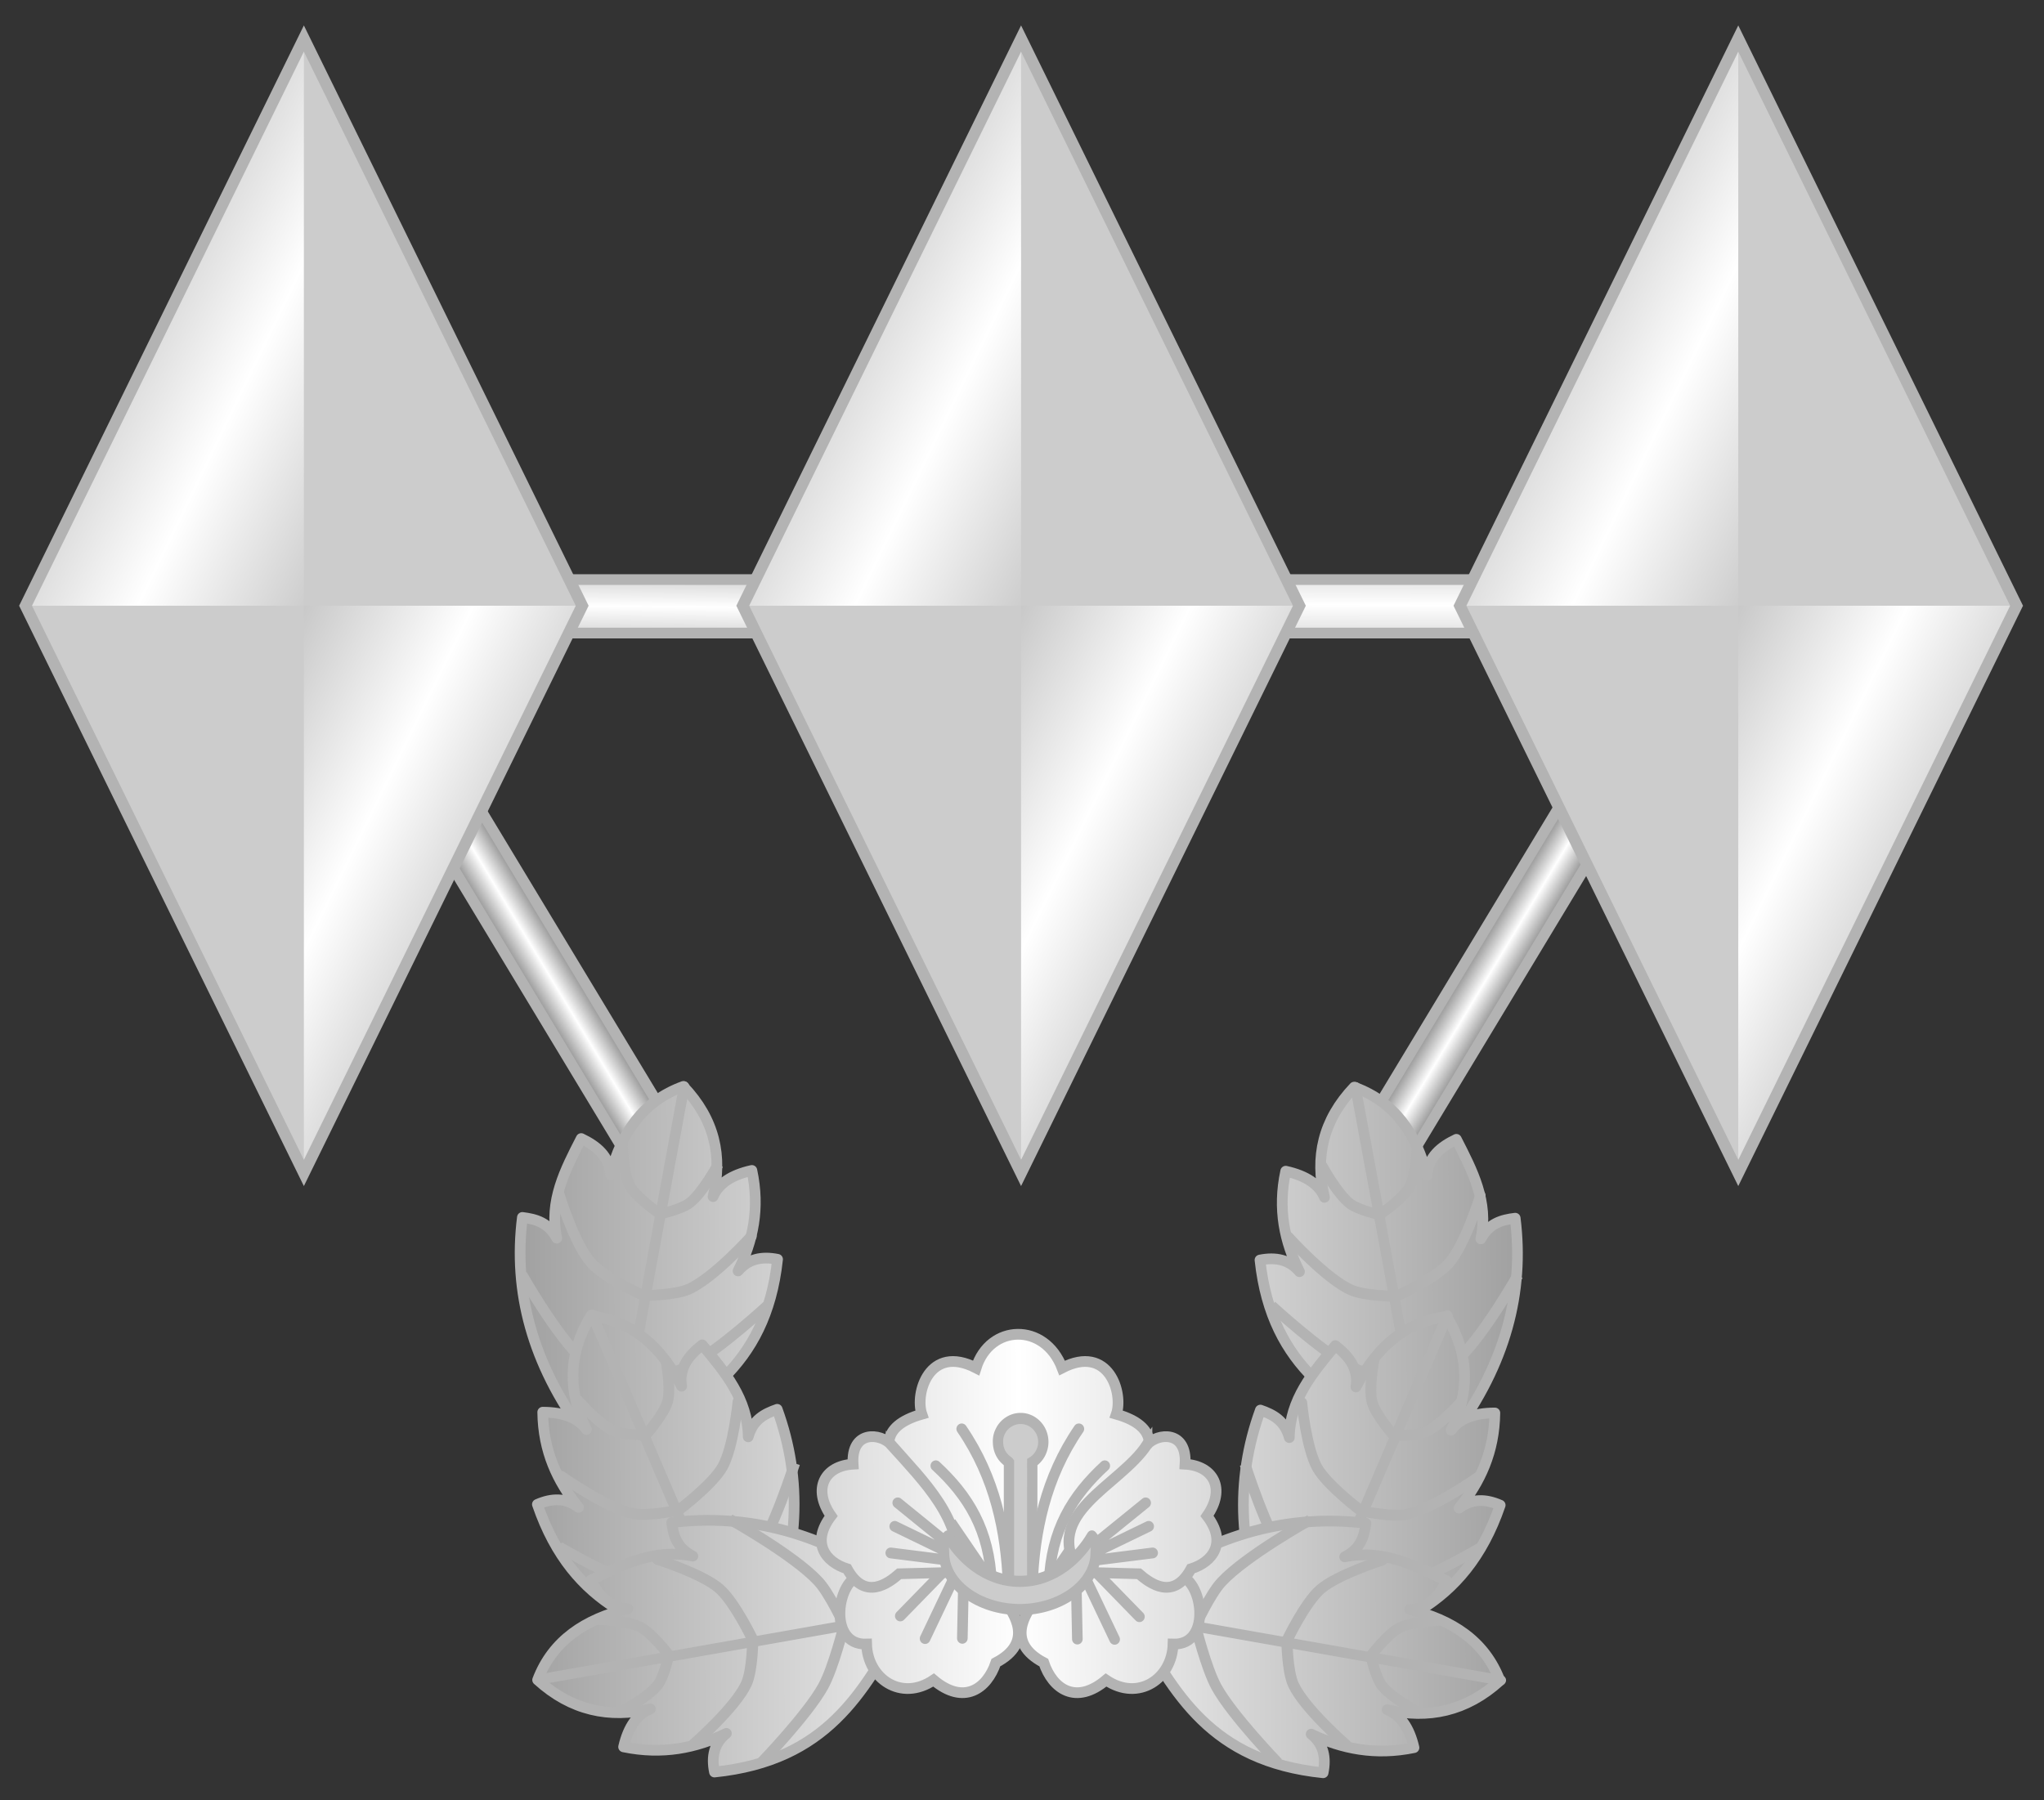 <svg xmlns="http://www.w3.org/2000/svg" xmlns:xlink="http://www.w3.org/1999/xlink" width="840.253px" height="740.146px" x="0px" y="0px" style="enable-background:new 0 0 1400 980" viewBox="0 0 840.253 740.146"><rect x="0" y="0" width="840.253" height="740.146" fill="#333333" stroke="none"/><defs><linearGradient xlink:href="#a" id="v" x1="-262.153" x2="-226.653" y1="292.937" y2="292.842" gradientTransform="translate(-.532 -23.386)" gradientUnits="userSpaceOnUse"/><linearGradient id="a"><stop offset="0" style="stop-color:#777;stop-opacity:1"/><stop offset="0.5" style="stop-color:#fff;stop-opacity:1"/><stop offset="1" style="stop-color:#777;stop-opacity:1"/></linearGradient><linearGradient xlink:href="#a" id="l" x1="-262.153" x2="-226.653" y1="292.937" y2="292.842" gradientTransform="translate(-.532 -23.386)" gradientUnits="userSpaceOnUse"/><linearGradient xlink:href="#a" id="m" x1="-262.153" x2="-226.653" y1="292.937" y2="292.842" gradientTransform="translate(-.532 -23.386)" gradientUnits="userSpaceOnUse"/><linearGradient xlink:href="#a" id="n" x1="-262.153" x2="-226.653" y1="292.937" y2="292.842" gradientTransform="translate(-.532 -23.386)" gradientUnits="userSpaceOnUse"/><linearGradient xlink:href="#a" id="o" x1="-262.153" x2="-226.653" y1="292.937" y2="292.842" gradientTransform="translate(-.532 -23.386)" gradientUnits="userSpaceOnUse"/><linearGradient xlink:href="#a" id="p" x1="-262.153" x2="-226.653" y1="292.937" y2="292.842" gradientTransform="translate(-.532 -23.386)" gradientUnits="userSpaceOnUse"/><linearGradient xlink:href="#a" id="q" x1="-262.153" x2="-226.653" y1="292.937" y2="292.842" gradientTransform="translate(-.532 -23.386)" gradientUnits="userSpaceOnUse"/><linearGradient xlink:href="#a" id="r" x1="-262.153" x2="-226.653" y1="292.937" y2="292.842" gradientTransform="translate(-.532 -23.386)" gradientUnits="userSpaceOnUse"/><linearGradient xlink:href="#a" id="s" x1="-262.153" x2="-226.653" y1="292.937" y2="292.842" gradientTransform="translate(-.532 -23.386)" gradientUnits="userSpaceOnUse"/><linearGradient xlink:href="#a" id="t" x1="-262.153" x2="-226.653" y1="292.937" y2="292.842" gradientTransform="translate(-.532 -23.386)" gradientUnits="userSpaceOnUse"/><linearGradient xlink:href="#a" id="u" x1="-262.153" x2="-226.653" y1="292.937" y2="292.842" gradientTransform="translate(-.532 -23.386)" gradientUnits="userSpaceOnUse"/><linearGradient xlink:href="#a" id="b" x1="-145.873" x2="-145.855" y1="72.696" y2="66.282" gradientTransform="translate(259.783 -15.087)" gradientUnits="userSpaceOnUse"/><linearGradient xlink:href="#a" id="c" x1="-145.906" x2="-145.855" y1="71.894" y2="67.184" gradientTransform="translate(242.056 -15.087)" gradientUnits="userSpaceOnUse"/><linearGradient xlink:href="#a" id="d" x1="-83.008" x2="-81.502" y1="139.166" y2="139.166" gradientTransform="translate(214.363 -147.04)" gradientUnits="userSpaceOnUse"/><linearGradient xlink:href="#a" id="e" x1="-83.008" x2="-81.502" y1="139.166" y2="139.166" gradientTransform="translate(35.716 -39.172)" gradientUnits="userSpaceOnUse"/><linearGradient xlink:href="#a" id="j" x1="-52.66" x2="-40.374" y1="151.019" y2="125.364" gradientUnits="userSpaceOnUse"/><linearGradient xlink:href="#a" id="k" x1="-62.197" x2="-50.66" y1="156.986" y2="133.173" gradientUnits="userSpaceOnUse"/><linearGradient xlink:href="#a" id="f" x1="-52.66" x2="-40.374" y1="151.019" y2="125.364" gradientUnits="userSpaceOnUse"/><linearGradient xlink:href="#a" id="g" x1="-62.197" x2="-50.66" y1="156.986" y2="133.173" gradientUnits="userSpaceOnUse"/><linearGradient xlink:href="#a" id="h" x1="-52.66" x2="-40.374" y1="151.019" y2="125.364" gradientUnits="userSpaceOnUse"/><linearGradient xlink:href="#a" id="i" x1="-62.197" x2="-50.66" y1="156.986" y2="133.173" gradientUnits="userSpaceOnUse"/></defs><path fill="none" d="M0 0h840.253v740.146H0z" style="fill:#070707;fill-opacity:0;pointer-events:none"/><path d="M104.388 53.774h17.727v1.323h-17.727v-1.323Z" style="opacity:1;fill:url(#b);fill-opacity:1;stroke:#b3b3b3;stroke-width:.265;stroke-linecap:round;stroke-linejoin:miter;stroke-miterlimit:4;stroke-dasharray:none;stroke-opacity:1" transform="matrix(16.631 0 0 16.631 -1316.328 -656.024)"/><path d="M86.66 53.774h17.728v1.323H86.66v-1.323Z" style="opacity:1;fill:url(#c);fill-opacity:1;stroke:#b3b3b3;stroke-width:.265;stroke-linecap:round;stroke-linejoin:miter;stroke-miterlimit:4;stroke-dasharray:none;stroke-opacity:1" transform="matrix(16.631 0 0 16.631 -1316.328 -656.024)"/><path d="M131.447-15.812h1.323V.063h-1.323v-15.875Z" style="opacity:1;fill:url(#d);fill-opacity:1;stroke:#b3b3b3;stroke-width:.265;stroke-linecap:round;stroke-linejoin:miter;stroke-miterlimit:4;stroke-dasharray:none;stroke-opacity:1" transform="rotate(31.115 520 -2692.029) scale(16.631)"/><path d="M-47.2 92.056h1.323v15.875H-47.2V92.056Z" style="opacity:1;fill:url(#e);fill-opacity:1;stroke:#b3b3b3;stroke-width:.265;stroke-linecap:round;stroke-linejoin:miter;stroke-miterlimit:4;stroke-dasharray:none;stroke-opacity:1" transform="scale(-16.631 16.631) rotate(31.115 110.413 122.419)"/><g style="stroke-width:.402;stroke-miterlimit:4;stroke-dasharray:none"><path d="m-52.66 131.356-20 9.663 20 9.663 19.958-9.663z" style="fill:#ccc;fill-opacity:1;stroke:none;stroke-width:.402;stroke-linecap:butt;stroke-linejoin:miter;stroke-miterlimit:4;stroke-dasharray:none;stroke-opacity:1" transform="matrix(0 -11.685 11.84 0 -1249.92 -366.279)"/><path d="M-52.66 141.019h19.958l-19.958-9.663z" style="fill:url(#f);fill-opacity:1;stroke:none;stroke-width:.402;stroke-linecap:butt;stroke-linejoin:miter;stroke-miterlimit:4;stroke-dasharray:none;stroke-opacity:1" transform="matrix(0 -11.685 11.84 0 -1249.92 -366.279)"/><path d="M-52.66 150.682v-9.663H-72.62z" style="fill:url(#g);fill-opacity:1;stroke:none;stroke-width:.402;stroke-linecap:butt;stroke-linejoin:miter;stroke-miterlimit:4;stroke-dasharray:none;stroke-opacity:1" transform="matrix(0 -11.685 11.84 0 -1249.92 -366.279)"/><path d="m-52.66 131.356-19.959 9.663 19.959 9.663 19.958-9.663z" style="fill:none;fill-opacity:1;stroke:#b3b3b3;stroke-width:.402;stroke-linecap:butt;stroke-linejoin:miter;stroke-miterlimit:4;stroke-dasharray:none;stroke-opacity:1" transform="matrix(0 -11.685 11.84 0 -1249.92 -366.279)"/></g><g style="stroke-width:.402;stroke-miterlimit:4;stroke-dasharray:none"><path d="m-52.66 131.356-20 9.663 20 9.663 19.958-9.663z" style="fill:#ccc;fill-opacity:1;stroke:none;stroke-width:.402;stroke-linecap:butt;stroke-linejoin:miter;stroke-miterlimit:4;stroke-dasharray:none;stroke-opacity:1" transform="matrix(0 -11.685 11.84 0 -1544.747 -366.28)"/><path d="M-52.66 141.019h19.958l-19.958-9.663z" style="fill:url(#h);fill-opacity:1;stroke:none;stroke-width:.402;stroke-linecap:butt;stroke-linejoin:miter;stroke-miterlimit:4;stroke-dasharray:none;stroke-opacity:1" transform="matrix(0 -11.685 11.84 0 -1544.747 -366.28)"/><path d="M-52.66 150.682v-9.663H-72.62z" style="fill:url(#i);fill-opacity:1;stroke:none;stroke-width:.402;stroke-linecap:butt;stroke-linejoin:miter;stroke-miterlimit:4;stroke-dasharray:none;stroke-opacity:1" transform="matrix(0 -11.685 11.84 0 -1544.747 -366.28)"/><path d="m-52.66 131.356-19.959 9.663 19.959 9.663 19.958-9.663z" style="fill:none;fill-opacity:1;stroke:#b3b3b3;stroke-width:.402;stroke-linecap:butt;stroke-linejoin:miter;stroke-miterlimit:4;stroke-dasharray:none;stroke-opacity:1" transform="matrix(0 -11.685 11.84 0 -1544.747 -366.28)"/></g><g style="stroke-width:.402;stroke-miterlimit:4;stroke-dasharray:none"><path d="m-52.66 131.356-20 9.663 20 9.663 19.958-9.663z" style="fill:#ccc;fill-opacity:1;stroke:none;stroke-width:.402;stroke-linecap:butt;stroke-linejoin:miter;stroke-miterlimit:4;stroke-dasharray:none;stroke-opacity:1" transform="matrix(0 -11.685 11.84 0 -955.093 -366.28)"/><path d="M-52.66 141.019h19.958l-19.958-9.663z" style="fill:url(#j);fill-opacity:1;stroke:none;stroke-width:.402;stroke-linecap:butt;stroke-linejoin:miter;stroke-miterlimit:4;stroke-dasharray:none;stroke-opacity:1" transform="matrix(0 -11.685 11.84 0 -955.093 -366.28)"/><path d="M-52.66 150.682v-9.663H-72.62z" style="fill:url(#k);fill-opacity:1;stroke:none;stroke-width:.402;stroke-linecap:butt;stroke-linejoin:miter;stroke-miterlimit:4;stroke-dasharray:none;stroke-opacity:1" transform="matrix(0 -11.685 11.84 0 -955.093 -366.28)"/><path d="m-52.66 131.356-19.959 9.663 19.959 9.663 19.958-9.663z" style="fill:none;fill-opacity:1;stroke:#b3b3b3;stroke-width:.402;stroke-linecap:butt;stroke-linejoin:miter;stroke-miterlimit:4;stroke-dasharray:none;stroke-opacity:1" transform="matrix(0 -11.685 11.84 0 -955.093 -366.28)"/></g><g style="stroke-width:.265;stroke-miterlimit:4;stroke-dasharray:none"><path d="M-234.174 269.363c1.258-1.708 1.74-3.484 1.509-5.322-.326.04-.64.119-.85.511.197-.915-.208-1.687-.604-2.461-.389.186-.695.434-.725.89-.266-1.025-.795-1.814-1.801-2.18-.777.818-.972 1.735-.734 2.724-.132-.314-.445-.533-.958-.646-.204.94-.027 1.746.34 2.484-.253-.3-.59-.365-.976-.288.29 2.722 2.032 3.592 3.725 4.527" style="fill:url(#l);fill-opacity:1;fill-rule:evenodd;stroke:#b3b3b3;stroke-width:.265;stroke-linecap:round;stroke-linejoin:round;stroke-miterlimit:4;stroke-dasharray:none;stroke-opacity:1" transform="matrix(16.631 0 0 16.631 4492.322 -3890.385)"/><g style="fill:#ccc;fill-opacity:1;stroke:#b3b3b3;stroke-width:.242;stroke-miterlimit:4;stroke-dasharray:none;stroke-opacity:1"><g style="fill:#ccc;fill-opacity:1;stroke:#b3b3b3;stroke-width:.722;stroke-miterlimit:4;stroke-dasharray:none;stroke-opacity:1"><path d="m496.071 632.898 3.305 23.605" style="fill:#ccc;fill-opacity:1;fill-rule:evenodd;stroke:#b3b3b3;stroke-width:.722;stroke-linecap:round;stroke-linejoin:round;stroke-miterlimit:4;stroke-dasharray:none;stroke-opacity:1" transform="matrix(-5.66 2.002 1.929 5.876 2144.15 -4264.894)"/><path d="M503.641 640.777s-1.551 3.452-2.948 4.71c-.77.696-2.81 1.401-2.81 1.401M490.26 642.44s2.023 2.745 3.509 3.553c1.212.659 4.113.895 4.113.895" style="fill:none;fill-opacity:1;fill-rule:evenodd;stroke:#b3b3b3;stroke-width:.722;stroke-linecap:round;stroke-linejoin:round;stroke-miterlimit:4;stroke-dasharray:none;stroke-opacity:1" transform="matrix(-5.66 2.002 1.929 5.876 2144.15 -4264.894)"/></g><path d="M315.574 213.258s.672.018.957.172c.273.147.64.673.64.673s-.107.47-.25.655c-.22.29-.884.642-.884.642M319.25 216.523s1.024-1.085 1.375-1.734c.235-.435.469-1.406.469-1.406s-.318-.716-.578-1c-.539-.588-1.957-1.372-1.957-1.372" style="fill:none;fill-opacity:1;stroke:#b3b3b3;stroke-width:.242;stroke-linecap:butt;stroke-linejoin:miter;stroke-miterlimit:4;stroke-dasharray:none;stroke-opacity:1" transform="matrix(0 17.961 -18.368 0 4499.782 -5197.228)"/></g><path d="M-238.673 274.3c-.849-1.935-.925-3.77-.29-5.515.309.109.597.252.715.68.012-.936.579-1.603 1.137-2.275.339.264.582.572.51 1.023.487-.944 1.18-1.602 2.243-1.744.576.963.563 1.899.11 2.814.199-.279.553-.426 1.08-.427-.011.96-.362 1.71-.885 2.353.315-.24.658-.231 1.017-.074-.887 2.595-2.782 3.074-4.642 3.627" style="fill:url(#m);fill-opacity:1;fill-rule:evenodd;stroke:#b3b3b3;stroke-width:.265;stroke-linecap:round;stroke-linejoin:round;stroke-miterlimit:4;stroke-dasharray:none;stroke-opacity:1" transform="matrix(16.631 0 0 16.631 4492.322 -3890.385)"/><g style="fill:#ccc;fill-opacity:1;stroke:#b3b3b3;stroke-width:.242;stroke-miterlimit:4;stroke-dasharray:none;stroke-opacity:1"><g style="fill:#ccc;fill-opacity:1;stroke:#b3b3b3;stroke-width:.722;stroke-miterlimit:4;stroke-dasharray:none;stroke-opacity:1"><path d="m496.071 632.898 3.305 23.605" style="fill:#ccc;fill-opacity:1;fill-rule:evenodd;stroke:#b3b3b3;stroke-width:.722;stroke-linecap:round;stroke-linejoin:round;stroke-miterlimit:4;stroke-dasharray:none;stroke-opacity:1" transform="matrix(5.08 3.157 -3.189 5.325 93.22 -4395.266)"/><path d="M503.581 640.915s-1.527 3.35-2.888 4.573c-.772.693-2.81 1.4-2.81 1.4M490.569 642.875s1.865 2.407 3.2 3.118c1.22.648 4.113.895 4.113.895" style="fill:none;fill-opacity:1;fill-rule:evenodd;stroke:#b3b3b3;stroke-width:.722;stroke-linecap:round;stroke-linejoin:round;stroke-miterlimit:4;stroke-dasharray:none;stroke-opacity:1" transform="matrix(5.08 3.157 -3.189 5.325 93.22 -4395.266)"/></g><path d="M315.574 213.258s.67.022.957.172c.268.14.64.64.64.64s-.102.493-.25.688c-.219.29-.884.642-.884.642M319.25 216.523s1.024-1.085 1.375-1.734c.235-.435.469-1.406.469-1.406s-.32-.715-.578-1c-.547-.603-1.985-1.422-1.985-1.422" style="fill:none;fill-opacity:1;stroke:#b3b3b3;stroke-width:.242;stroke-linecap:butt;stroke-linejoin:miter;stroke-miterlimit:4;stroke-dasharray:none;stroke-opacity:1" transform="matrix(-3.992 17.532 17.929 3.903 -1998.921 -5805.861)"/></g><path d="M-241.798 273.059c1.747-1.23 3.563-1.702 5.442-1.476-.041.319-.121.625-.523.83.936-.191 1.726.205 2.518.592-.19.38-.445.68-.91.71 1.047.259 1.855.776 2.228 1.76-.836.76-1.774.95-2.786.717.322.13.546.435.662.938-.962.198-1.786.026-2.541-.334.308.249.373.578.295.955-2.784-.283-3.674-1.987-4.63-3.642" style="fill:url(#n);fill-opacity:1;fill-rule:evenodd;stroke:#b3b3b3;stroke-width:.265;stroke-linecap:round;stroke-linejoin:round;stroke-miterlimit:4;stroke-dasharray:none;stroke-opacity:1" transform="matrix(16.631 0 0 16.631 4492.322 -3890.385)"/><path d="M-255.697 269.344c-1.258-1.708-1.74-3.484-1.508-5.322.325.041.639.12.85.512-.197-.915.207-1.687.604-2.462.388.186.694.435.725.89.265-1.024.794-1.814 1.8-2.179.778.818.972 1.734.734 2.724.132-.315.445-.533.959-.647.203.94.027 1.747-.341 2.485.254-.301.59-.365.976-.288-.289 2.722-2.032 3.592-3.724 4.526" style="fill:url(#o);fill-opacity:1;fill-rule:evenodd;stroke:#b3b3b3;stroke-width:.265;stroke-linecap:round;stroke-linejoin:round;stroke-miterlimit:4;stroke-dasharray:none;stroke-opacity:1" transform="matrix(16.631 0 0 16.631 4492.322 -3890.385)"/><g style="fill:#ccc;fill-opacity:1;stroke:#b3b3b3;stroke-width:.242;stroke-miterlimit:4;stroke-dasharray:none;stroke-opacity:1"><g style="fill:#ccc;fill-opacity:1;stroke:#b3b3b3;stroke-width:.722;stroke-miterlimit:4;stroke-dasharray:none;stroke-opacity:1"><path d="m496.071 632.898 3.305 23.605" style="fill:#ccc;fill-opacity:1;fill-rule:evenodd;stroke:#b3b3b3;stroke-width:.722;stroke-linecap:round;stroke-linejoin:round;stroke-miterlimit:4;stroke-dasharray:none;stroke-opacity:1" transform="matrix(5.66 2.002 -1.929 5.876 -1305.661 -4265.2)"/><path d="M503.641 640.777s-1.551 3.452-2.948 4.71c-.77.696-2.81 1.401-2.81 1.401M490.26 642.44s2.023 2.745 3.509 3.553c1.212.659 4.113.895 4.113.895" style="fill:none;fill-opacity:1;fill-rule:evenodd;stroke:#b3b3b3;stroke-width:.722;stroke-linecap:round;stroke-linejoin:round;stroke-miterlimit:4;stroke-dasharray:none;stroke-opacity:1" transform="matrix(5.66 2.002 -1.929 5.876 -1305.661 -4265.2)"/></g><path d="M315.574 213.258s.672.018.957.172c.273.147.64.673.64.673s-.107.47-.25.655c-.22.29-.884.642-.884.642M319.25 216.523s1.024-1.085 1.375-1.734c.235-.435.469-1.406.469-1.406s-.318-.716-.578-1c-.539-.588-1.957-1.372-1.957-1.372" style="fill:none;fill-opacity:1;stroke:#b3b3b3;stroke-width:.242;stroke-linecap:butt;stroke-linejoin:miter;stroke-miterlimit:4;stroke-dasharray:none;stroke-opacity:1" transform="matrix(0 17.961 18.368 0 -3661.294 -5197.534)"/></g><path d="M-251.197 274.281c.848-1.934.924-3.77.29-5.515-.31.11-.598.252-.716.68-.011-.935-.578-1.603-1.137-2.274-.338.264-.581.572-.51 1.023-.487-.944-1.179-1.602-2.242-1.745-.577.964-.563 1.9-.11 2.815-.2-.28-.554-.426-1.08-.428.01.961.362 1.71.885 2.353-.315-.24-.658-.23-1.017-.074.887 2.596 2.782 3.075 4.641 3.627" style="fill:url(#p);fill-opacity:1;fill-rule:evenodd;stroke:#b3b3b3;stroke-width:.265;stroke-linecap:round;stroke-linejoin:round;stroke-miterlimit:4;stroke-dasharray:none;stroke-opacity:1" transform="matrix(16.631 0 0 16.631 4492.322 -3890.385)"/><g style="fill:#ccc;fill-opacity:1;stroke:#b3b3b3;stroke-width:.242;stroke-miterlimit:4;stroke-dasharray:none;stroke-opacity:1"><g style="fill:#ccc;fill-opacity:1;stroke:#b3b3b3;stroke-width:.722;stroke-miterlimit:4;stroke-dasharray:none;stroke-opacity:1"><path d="m496.071 632.898 3.305 23.605" style="fill:#ccc;fill-opacity:1;fill-rule:evenodd;stroke:#b3b3b3;stroke-width:.722;stroke-linecap:round;stroke-linejoin:round;stroke-miterlimit:4;stroke-dasharray:none;stroke-opacity:1" transform="matrix(-5.08 3.157 3.189 5.325 745.269 -4395.573)"/><path d="M503.581 640.915s-1.527 3.35-2.888 4.573c-.772.693-2.81 1.4-2.81 1.4M490.569 642.875s1.865 2.407 3.2 3.118c1.22.648 4.113.895 4.113.895" style="fill:none;fill-opacity:1;fill-rule:evenodd;stroke:#b3b3b3;stroke-width:.722;stroke-linecap:round;stroke-linejoin:round;stroke-miterlimit:4;stroke-dasharray:none;stroke-opacity:1" transform="matrix(-5.08 3.157 3.189 5.325 745.269 -4395.573)"/></g><path d="M315.574 213.258s.67.022.957.172c.268.14.64.64.64.64s-.102.493-.25.688c-.219.29-.884.642-.884.642M319.25 216.523s1.024-1.085 1.375-1.734c.235-.435.469-1.406.469-1.406s-.32-.715-.578-1c-.547-.603-1.985-1.422-1.985-1.422" style="fill:none;fill-opacity:1;stroke:#b3b3b3;stroke-width:.242;stroke-linecap:butt;stroke-linejoin:miter;stroke-miterlimit:4;stroke-dasharray:none;stroke-opacity:1" transform="matrix(3.992 17.532 -17.929 3.903 2837.41 -5806.168)"/></g><path d="M-248.072 273.04c-1.747-1.23-3.563-1.702-5.443-1.475.042.318.122.625.523.83-.936-.192-1.725.204-2.517.592.19.38.444.679.91.709-1.048.26-1.855.777-2.229 1.76.837.76 1.774.95 2.786.718-.321.129-.545.435-.661.937.961.199 1.786.027 2.54-.333-.307.248-.372.578-.294.955 2.784-.283 3.674-1.987 4.63-3.642" style="fill:url(#q);fill-opacity:1;fill-rule:evenodd;stroke:#b3b3b3;stroke-width:.265;stroke-linecap:round;stroke-linejoin:round;stroke-miterlimit:4;stroke-dasharray:none;stroke-opacity:1" transform="matrix(16.631 0 0 16.631 4492.322 -3890.385)"/><path d="M-243.502 272.463c.453-1.137 3.11-2.967.978-3.577.177-.512-.183-1.739-1.34-1.143-.432-1.132-1.788-1.088-2.127 0-1.158-.596-1.518.631-1.34 1.143-2.134.61.525 2.44.977 3.577 1.146 1.094 2.092 1.068 2.852 0z" style="fill:url(#r);fill-opacity:1;fill-rule:evenodd;stroke:#b3b3b3;stroke-width:.265;stroke-linecap:butt;stroke-linejoin:miter;stroke-miterlimit:4;stroke-dasharray:none;stroke-opacity:1" transform="matrix(16.631 0 0 16.631 4492.322 -3890.385)"/><g style="fill:#ccc;fill-opacity:1;stroke:#b3b3b3;stroke-width:.242;stroke-miterlimit:4;stroke-dasharray:none;stroke-opacity:1"><g style="fill:#ccc;fill-opacity:1;stroke:#b3b3b3;stroke-width:.722;stroke-miterlimit:4;stroke-dasharray:none;stroke-opacity:1"><path d="m496.071 632.898 3.305 23.605" style="fill:#ccc;fill-opacity:1;fill-rule:evenodd;stroke:#b3b3b3;stroke-width:.722;stroke-linecap:round;stroke-linejoin:round;stroke-miterlimit:4;stroke-dasharray:none;stroke-opacity:1" transform="matrix(2.048 5.534 6.009 -1.886 -4597.373 -861.057)"/><path d="M503.581 640.915s-1.527 3.35-2.888 4.573c-.772.693-2.81 1.4-2.81 1.4M490.569 642.875s1.865 2.407 3.2 3.118c1.22.648 4.113.895 4.113.895" style="fill:none;fill-opacity:1;fill-rule:evenodd;stroke:#b3b3b3;stroke-width:.722;stroke-linecap:round;stroke-linejoin:round;stroke-miterlimit:4;stroke-dasharray:none;stroke-opacity:1" transform="matrix(2.048 5.534 6.009 -1.886 -4597.373 -861.057)"/></g><path d="M315.574 213.258s.67.022.957.172c.268.14.64.64.64.64s-.102.493-.25.688c-.219.29-.884.642-.884.642M319.25 216.523s1.024-1.085 1.375-1.734c.235-.435.469-1.406.469-1.406s-.32-.715-.578-1c-.547-.603-1.985-1.422-1.985-1.422" style="fill:none;fill-opacity:1;stroke:#b3b3b3;stroke-width:.242;stroke-linecap:butt;stroke-linejoin:miter;stroke-miterlimit:4;stroke-dasharray:none;stroke-opacity:1" transform="matrix(18.368 0 0 17.961 -5550.86 -3164.43)"/></g><path d="M-248.805 272.86c-.622.064-.881 1.745.108 1.71.022.847.849 1.433 1.656.888.748.631 1.322.218 1.54-.43.95-.498.454-1.22.19-1.554l-1.237-1.816z" style="fill:url(#s);fill-opacity:1;fill-rule:evenodd;stroke:#b3b3b3;stroke-width:.265;stroke-linecap:butt;stroke-linejoin:miter;stroke-miterlimit:4;stroke-dasharray:none;stroke-opacity:1" transform="matrix(16.631 0 0 16.631 4492.322 -3890.385)"/><path d="M-248.089 269.642c-.26-.292-.997-.366-.942.48-.7.04-1.014.604-.543 1.28-.501.657-.145 1.138.396 1.307.436.8 1.018.357 1.288.123l1.467-.038c.097-1.335-.842-2.218-1.666-3.152z" style="fill:url(#t);fill-opacity:1;fill-rule:evenodd;stroke:#b3b3b3;stroke-width:.265;stroke-linecap:butt;stroke-linejoin:miter;stroke-miterlimit:4;stroke-dasharray:none;stroke-opacity:1" transform="matrix(16.631 0 0 16.631 4492.322 -3890.385)"/><g style="fill:#ccc;fill-opacity:1;stroke:#b3b3b3;stroke-width:.242;stroke-miterlimit:4;stroke-dasharray:none;stroke-opacity:1"><g style="fill:#ccc;fill-opacity:1;stroke:#b3b3b3;stroke-width:.722;stroke-miterlimit:4;stroke-dasharray:none;stroke-opacity:1"><path d="m496.071 632.898 3.305 23.605" style="fill:#ccc;fill-opacity:1;fill-rule:evenodd;stroke:#b3b3b3;stroke-width:.722;stroke-linecap:round;stroke-linejoin:round;stroke-miterlimit:4;stroke-dasharray:none;stroke-opacity:1" transform="matrix(-2.048 5.534 -6.009 -1.886 5435.86 -860.75)"/><path d="M503.581 640.915s-1.527 3.35-2.888 4.573c-.772.693-2.81 1.4-2.81 1.4M490.569 642.875s1.865 2.407 3.2 3.118c1.22.648 4.113.895 4.113.895" style="fill:none;fill-opacity:1;fill-rule:evenodd;stroke:#b3b3b3;stroke-width:.722;stroke-linecap:round;stroke-linejoin:round;stroke-miterlimit:4;stroke-dasharray:none;stroke-opacity:1" transform="matrix(-2.048 5.534 -6.009 -1.886 5435.86 -860.75)"/></g><path d="M315.574 213.258s.67.022.957.172c.268.14.64.64.64.64s-.102.493-.25.688c-.219.29-.884.642-.884.642M319.25 216.523s1.024-1.085 1.375-1.734c.235-.435.469-1.406.469-1.406s-.32-.715-.578-1c-.547-.603-1.985-1.422-1.985-1.422" style="fill:none;fill-opacity:1;stroke:#b3b3b3;stroke-width:.242;stroke-linecap:butt;stroke-linejoin:miter;stroke-miterlimit:4;stroke-dasharray:none;stroke-opacity:1" transform="matrix(-18.368 0 0 17.961 6389.348 -3164.123)"/></g><path d="M-241.014 272.86c.622.064.88 1.745-.108 1.71-.022.847-.85 1.433-1.657.888-.748.631-1.322.218-1.539-.43-.951-.498-.455-1.22-.191-1.554l1.237-1.816z" style="fill:url(#u);fill-opacity:1;fill-rule:evenodd;stroke:#b3b3b3;stroke-width:.265;stroke-linecap:butt;stroke-linejoin:miter;stroke-miterlimit:4;stroke-dasharray:none;stroke-opacity:1" transform="matrix(16.631 0 0 16.631 4492.322 -3890.385)"/><path d="M-241.767 269.642c.26-.292.997-.366.942.48.7.04 1.014.604.543 1.28.502.657.146 1.138-.396 1.307-.435.8-1.018.357-1.288.123l-1.467-.038c-.968-1.452 1-2.13 1.666-3.152z" style="fill:url(#v);fill-opacity:1;fill-rule:evenodd;stroke:#b3b3b3;stroke-width:.265;stroke-linecap:butt;stroke-linejoin:miter;stroke-miterlimit:4;stroke-dasharray:none;stroke-opacity:1" transform="matrix(16.631 0 0 16.631 4492.322 -3890.385)"/><g style="fill:#ccc;fill-opacity:1;stroke:#b3b3b3;stroke-width:.217;stroke-miterlimit:4;stroke-dasharray:none;stroke-opacity:1"><g style="fill:#ccc;fill-opacity:1;stroke:#b3b3b3;stroke-width:.646;stroke-miterlimit:4;stroke-dasharray:none;stroke-opacity:1"><path d="M371.843 548.198c.123-3.166.789-6.391 2.828-9.318M372.853 548.104c.123-3.167 1.42-5.224 3.396-7.014M370.361 548.198c-.123-3.166-.788-6.391-2.828-9.318M369.351 548.104c-.123-3.167-1.42-5.224-3.396-7.014" style="fill:none;fill-opacity:1;fill-rule:evenodd;stroke:#b3b3b3;stroke-width:.646;stroke-linecap:round;stroke-linejoin:round;stroke-miterlimit:4;stroke-dasharray:none;stroke-opacity:1" transform="matrix(6.747 0 0 6.868 -2084.402 -3113.527)"/></g><g style="fill:#ccc;fill-opacity:1;stroke:#b3b3b3;stroke-width:.646;stroke-miterlimit:4;stroke-dasharray:none;stroke-opacity:1"><path d="m376.26 545.423 2.014-3.009M376.292 546.37l3.608-2.744M376.19 546.782l4.145-.927" style="fill:none;fill-opacity:1;fill-rule:evenodd;stroke:#b3b3b3;stroke-width:.646;stroke-linecap:round;stroke-linejoin:round;stroke-miterlimit:4;stroke-dasharray:none;stroke-opacity:1" transform="matrix(1.337 6.732 6.613 -1.361 -3722.644 -1143.891)"/></g><g style="fill:#ccc;fill-opacity:1;stroke:#b3b3b3;stroke-width:.646;stroke-miterlimit:4;stroke-dasharray:none;stroke-opacity:1"><path d="m376.26 545.423 2.014-3.009M376.292 546.37l3.608-2.744M376.19 546.782l4.145-.927" style="fill:none;fill-opacity:1;fill-rule:evenodd;stroke:#b3b3b3;stroke-width:.646;stroke-linecap:round;stroke-linejoin:round;stroke-miterlimit:4;stroke-dasharray:none;stroke-opacity:1" transform="matrix(-1.337 6.732 -6.613 -1.361 4561.133 -1143.584)"/></g><g style="fill:#ccc;fill-opacity:1;stroke:#b3b3b3;stroke-width:.646;stroke-miterlimit:4;stroke-dasharray:none;stroke-opacity:1"><path d="m376.483 545.78 3.099-2.47M376.292 546.37l3.474-1.654M376.19 546.782l3.818-.474" style="fill:none;fill-opacity:1;fill-rule:evenodd;stroke:#b3b3b3;stroke-width:.646;stroke-linecap:round;stroke-linejoin:round;stroke-miterlimit:4;stroke-dasharray:none;stroke-opacity:1" transform="matrix(6.747 0 0 6.868 -2090.085 -3113.527)"/></g><g style="fill:#ccc;fill-opacity:1;stroke:#b3b3b3;stroke-width:.646;stroke-miterlimit:4;stroke-dasharray:none;stroke-opacity:1"><path d="m366.326 546.138-3.544-2.829M366.072 546.37l-3.474-1.654M366.174 546.782l-3.818-.474" style="fill:none;fill-opacity:1;fill-rule:evenodd;stroke:#b3b3b3;stroke-width:.646;stroke-linecap:round;stroke-linejoin:round;stroke-miterlimit:4;stroke-dasharray:none;stroke-opacity:1" transform="matrix(6.747 0 0 6.868 -2078.639 -3113.527)"/></g><path d="M-462.201 155.036c-.173 0-.34.1-.416.244a.392.392 0 0 0-.052.228.437.437 0 0 0 .167.335c.018.019.049.03.063.048v2.676h.49l.001-2.68a.462.462 0 0 0 .228-.332.442.442 0 0 0-.075-.315.484.484 0 0 0-.406-.204z" style="opacity:1;fill:#ccc;fill-opacity:1;stroke:#b3b3b3;stroke-width:.217;stroke-linecap:round;stroke-linejoin:miter;stroke-miterlimit:4;stroke-dasharray:none;stroke-opacity:1" transform="matrix(19.522 0 0 21.098 9442.5 -2687.722)"/><path d="M-463.806 157.653v0c0-.115-.038-.203.08-.328.247.392.765.884 1.517.885.752-.002 1.27-.493 1.516-.885.119.125.08.213.08.328v0c0 .61-.726 1.105-1.596 1.107-.87-.001-1.597-.496-1.597-1.107z" style="opacity:1;fill:#ccc;fill-opacity:1;stroke:#b3b3b3;stroke-width:.217;stroke-linecap:round;stroke-linejoin:round;stroke-miterlimit:4;stroke-dasharray:none;stroke-opacity:1" transform="matrix(19.522 0 0 21.098 9442.5 -2687.722)"/></g></g></svg>